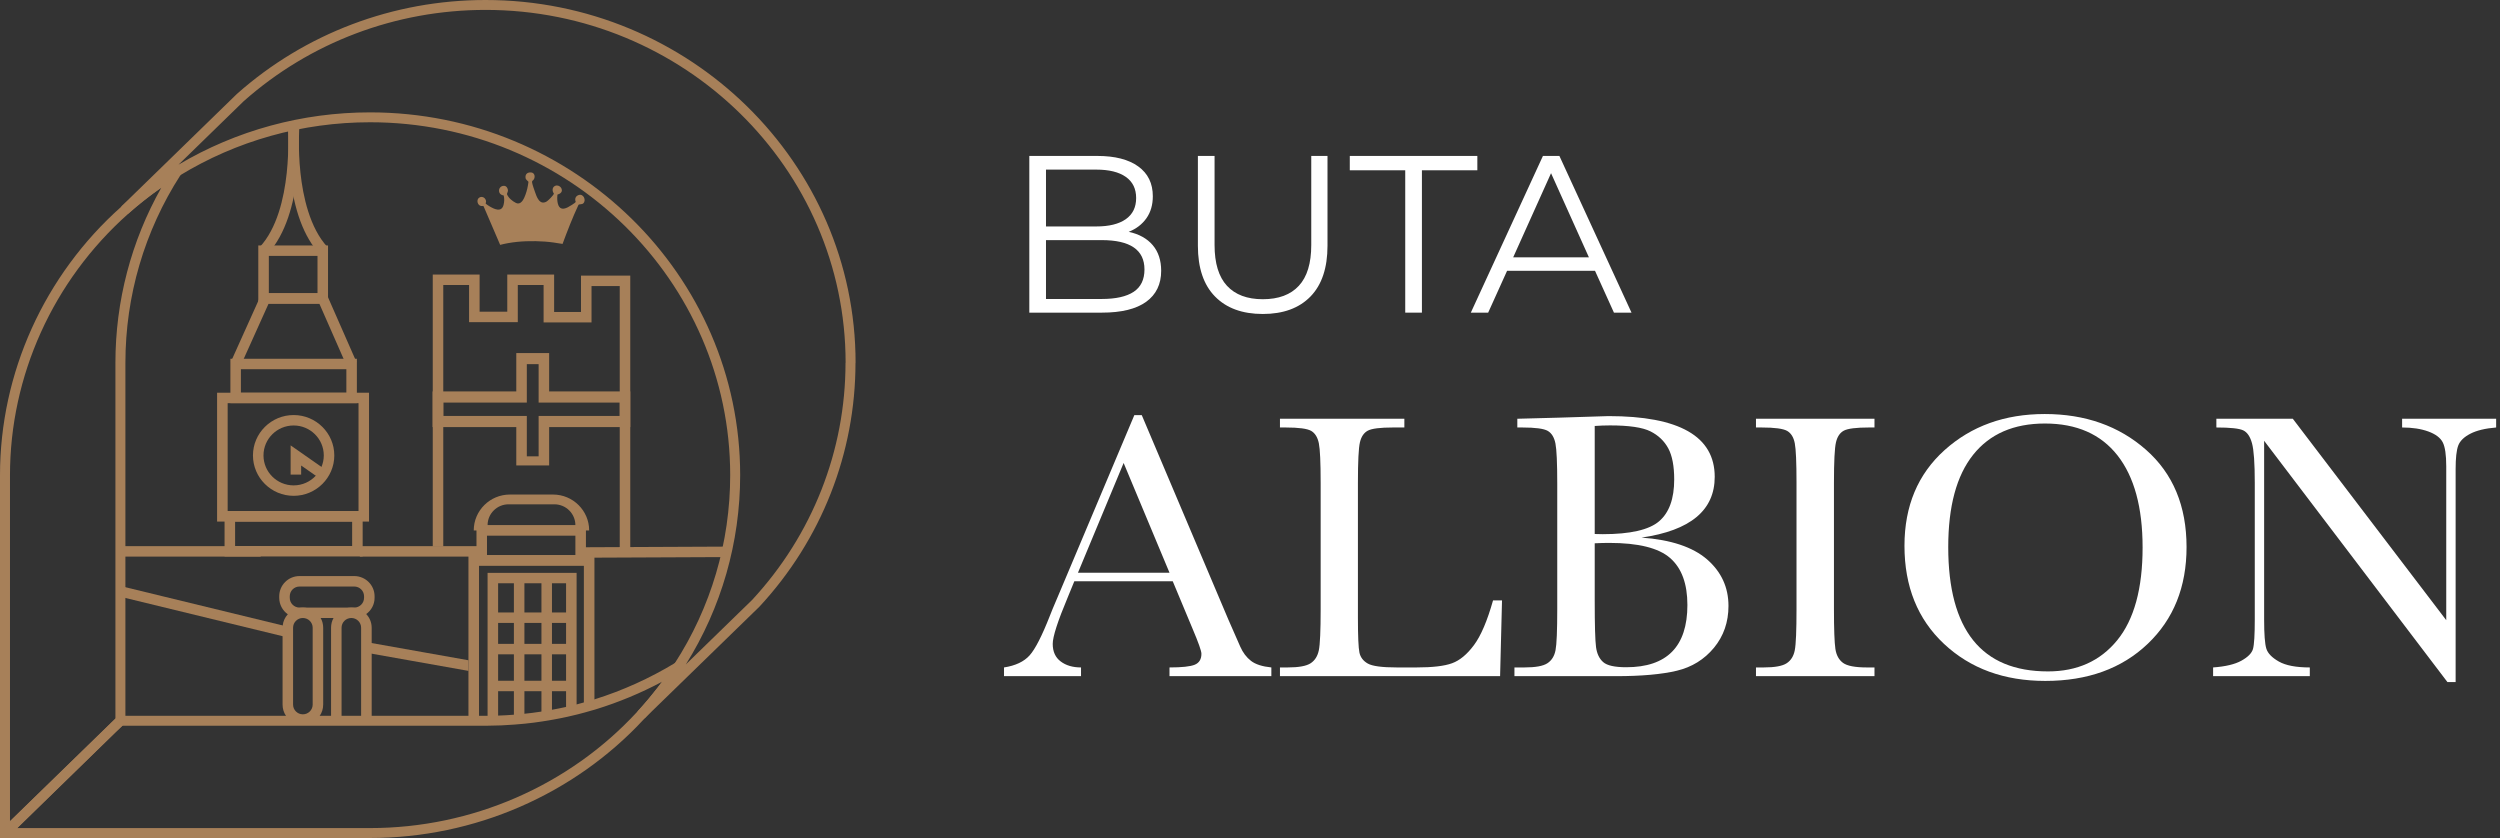 <?xml version="1.0" encoding="UTF-8"?> <svg xmlns="http://www.w3.org/2000/svg" width="179" height="60" viewBox="0 0 179 60" fill="none"><rect x="0" y="0" width="179" height="60" fill="#333333" stroke="none"/><g clip-path="url(#clip0_85_4721)"><path d="M12.661 12.275L12.481 11.983C11.127 12.812 9.855 13.752 8.706 14.779C8.702 14.783 8.699 14.787 8.695 14.79C3.169 19.703 0 26.715 0 34.026V60H0.503L1.231 59.29L1.48 59.049L8.286 52.411L8.979 51.751V25.981C8.979 21.19 10.344 16.544 12.924 12.535L12.926 12.533C12.941 12.513 12.954 12.491 12.967 12.47L12.661 12.275ZM8.264 25.981V51.449L0.715 58.801V34.026C0.715 26.911 3.801 20.087 9.181 15.307C9.922 14.645 10.715 14.021 11.549 13.44C9.395 17.258 8.264 21.561 8.264 25.981Z" fill="#A78059"></path><path d="M48.914 47.878L48.598 47.715V47.367L48.444 47.368L48.355 47.455C48.344 47.461 48.335 47.468 48.324 47.474C46.519 48.567 44.583 49.443 42.562 50.076C42.529 50.087 42.494 50.096 42.46 50.107L42.364 50.135C42.178 50.19 41.994 50.246 41.805 50.295C41.772 50.306 41.74 50.314 41.706 50.323C41.567 50.364 41.428 50.401 41.285 50.437L41.196 50.459C40.977 50.515 40.756 50.566 40.531 50.616C40.505 50.622 40.479 50.627 40.453 50.633C40.145 50.701 39.835 50.764 39.521 50.819C39.499 50.825 39.478 50.828 39.456 50.832C39.23 50.874 39.003 50.913 38.769 50.948C38.751 50.95 38.732 50.954 38.714 50.956C38.281 51.022 37.902 51.07 37.547 51.105H37.546L37.501 51.111C37.269 51.135 37.035 51.157 36.796 51.173C36.786 51.173 36.775 51.175 36.766 51.175C36.409 51.205 36.042 51.225 35.665 51.236C35.416 51.247 35.165 51.251 34.911 51.252H8.478L0.715 58.801L0 59.498V60H26.504C33.966 60 41.12 56.889 46.122 51.474L46.196 51.393L46.224 51.365C46.456 51.109 46.688 50.85 46.903 50.59C47.141 50.306 47.377 50.019 47.601 49.729C47.828 49.443 48.053 49.141 48.264 48.837C48.381 48.68 48.489 48.523 48.578 48.381C48.689 48.228 48.793 48.073 48.894 47.914L48.89 47.913L48.914 47.878ZM47.122 49.183C47.119 49.191 47.113 49.198 47.106 49.205C47.083 49.235 47.061 49.264 47.039 49.292C46.846 49.543 46.645 49.792 46.439 50.037C46.393 50.091 46.346 50.146 46.3 50.2C46.202 50.316 46.101 50.432 46.001 50.546C45.899 50.662 45.795 50.779 45.693 50.893L45.641 50.946L45.605 50.983C40.728 56.263 33.767 59.29 26.504 59.29H1.231L1.48 59.048L8.288 52.418L8.765 51.961H34.913C35.57 51.957 36.213 51.931 36.82 51.881C37.076 51.865 37.328 51.843 37.579 51.815L37.657 51.806C38.012 51.771 38.394 51.721 38.819 51.656C39.077 51.62 39.332 51.577 39.584 51.529C39.928 51.468 40.269 51.4 40.605 51.326C40.864 51.271 41.118 51.21 41.369 51.146C41.549 51.103 41.723 51.055 41.898 51.005C42.122 50.946 42.343 50.882 42.568 50.815L42.666 50.786C44.308 50.279 45.891 49.62 47.399 48.816H47.401C47.403 48.814 47.405 48.814 47.407 48.813C47.314 48.94 47.219 49.063 47.122 49.183Z" fill="#A78059"></path><path d="M46.151 51.437L45.639 50.944C46.627 49.876 47.519 48.726 48.292 47.524C50.902 43.499 52.282 38.829 52.282 34.019C52.282 20.088 40.716 8.754 26.498 8.754C21.657 8.754 16.937 10.077 12.848 12.58C11.529 13.386 10.294 14.301 9.175 15.3L8.686 14.783L16.955 6.733C21.839 2.391 28.163 0 34.762 0C49.373 0 61.26 11.652 61.26 25.974H60.546C60.546 12.043 48.979 0.709 34.762 0.709C28.339 0.709 22.184 3.036 17.431 7.262L12.781 11.791C16.911 9.339 21.645 8.046 26.498 8.046C41.109 8.046 52.996 19.697 52.996 34.019C52.996 38.833 51.652 43.509 49.107 47.571L53.855 42.952C58.168 38.293 60.539 32.266 60.539 25.974H61.253C61.253 32.444 58.815 38.642 54.387 43.425L54.357 43.456L46.151 51.437Z" fill="#A78059"></path><path d="M15.544 37.345H26.422V28.119H15.544V37.345ZM16.3 28.867H25.67V36.593H16.3V28.867Z" fill="#A78059"></path><path d="M21.025 29.717C19.419 29.717 18.112 31.014 18.112 32.609C18.112 34.204 19.419 35.501 21.025 35.501C22.629 35.501 23.936 34.204 23.936 32.609C23.936 31.014 22.629 29.717 21.025 29.717ZM22.609 34.062C22.215 34.488 21.649 34.754 21.025 34.754C19.833 34.754 18.866 33.793 18.866 32.609C18.866 31.425 19.833 30.464 21.025 30.464C22.213 30.464 23.183 31.425 23.183 32.609C23.183 32.901 23.123 33.181 23.015 33.432C22.919 33.666 22.78 33.876 22.611 34.06L22.609 34.062Z" fill="#A78059"></path><path d="M22.933 34.288L21.562 33.33V33.982H20.809V31.889L23.367 33.676L22.933 34.288Z" fill="#A78059"></path><path d="M16.497 28.867H25.552V25.688H16.497V28.867ZM17.248 26.435H24.8V28.119H17.248V26.435Z" fill="#A78059"></path><path d="M16.079 39.842H25.966V36.593H16.079V39.842ZM25.214 39.095H16.833V37.345H25.214V39.095Z" fill="#A78059"></path><path d="M17.216 26.215L16.529 25.909L18.742 20.995H23.358L25.519 25.912L24.829 26.212L22.865 21.743H19.23L17.216 26.215Z" fill="#A78059"></path><path d="M18.494 21.743H23.487V17.575H18.494V21.743ZM19.248 18.322H22.733V20.994H19.248V18.322Z" fill="#A78059"></path><path d="M19.15 18.2L18.595 17.694C21.067 15.026 20.613 9.089 20.609 9.03L21.36 8.969C21.38 9.226 21.842 15.294 19.15 18.2Z" fill="#A78059"></path><path d="M22.896 18.2C21.758 16.971 21.04 15.038 20.764 12.455C20.561 10.558 20.681 9.033 20.686 8.969L21.437 9.03C21.436 9.045 21.317 10.559 21.514 12.389C21.693 14.048 22.174 16.315 23.451 17.694L22.896 18.2Z" fill="#A78059"></path><path d="M34.116 40.495H41.952V37.607H34.116V40.495ZM34.868 38.354H41.198V39.748H34.868V38.354Z" fill="#A78059"></path><path d="M33.541 39.748V51.607H34.911C35.546 51.603 36.175 51.578 36.796 51.53C37.048 51.511 37.299 51.489 37.547 51.461C37.559 51.461 37.57 51.461 37.581 51.458H34.298V40.495H41.805V50.665C42.059 50.596 42.308 50.523 42.562 50.447V39.748H33.541Z" fill="#A78059"></path><path d="M34.911 41.017V51.607C35.546 51.603 36.175 51.577 36.796 51.529C37.048 51.511 37.299 51.489 37.548 51.461C37.559 51.461 37.57 51.461 37.581 51.457H35.665V41.764H40.531V50.98C40.784 50.926 41.034 50.865 41.285 50.803V41.017H34.911Z" fill="#A78059"></path><path d="M37.548 41.573V51.461C37.299 51.49 37.049 51.511 36.795 51.529V41.573H37.548Z" fill="#A78059"></path><path d="M39.521 41.573H38.768V51.458H39.521V41.573Z" fill="#A78059"></path><path d="M40.907 43.853H35.469V44.601H40.907V43.853Z" fill="#A78059"></path><path d="M40.907 46.101H35.469V46.849H40.907V46.101Z" fill="#A78059"></path><path d="M40.907 48.742H35.469V49.49H40.907V48.742Z" fill="#A78059"></path><path d="M39.595 35.409H36.51C35.08 35.409 33.92 36.561 33.92 37.98H42.184C42.184 36.561 41.023 35.409 39.595 35.409ZM34.911 37.607C34.911 36.777 35.585 36.108 36.42 36.108H39.688C40.524 36.108 41.198 36.777 41.198 37.607H34.911Z" fill="#A78059"></path><path d="M22.958 44.248C22.713 43.806 22.234 43.502 21.684 43.502C21.257 43.502 20.871 43.686 20.607 43.983C20.407 44.199 20.275 44.475 20.243 44.783C20.236 44.833 20.232 44.89 20.232 44.944V50.451C20.232 50.748 20.321 51.024 20.475 51.253C20.568 51.391 20.683 51.509 20.817 51.607C21.06 51.791 21.355 51.897 21.684 51.897C22.013 51.897 22.312 51.791 22.555 51.607C22.687 51.509 22.802 51.389 22.893 51.253C23.049 51.024 23.14 50.749 23.14 50.451V44.944C23.14 44.691 23.077 44.455 22.958 44.248ZM22.388 44.944V50.451C22.388 50.834 22.07 51.146 21.684 51.146C21.3 51.146 20.984 50.834 20.984 50.451V44.944C20.984 44.56 21.3 44.248 21.684 44.248C22.07 44.248 22.388 44.56 22.388 44.944Z" fill="#A78059"></path><path d="M26.22 43.966C25.956 43.678 25.578 43.502 25.156 43.502C24.607 43.502 24.129 43.806 23.882 44.248C23.767 44.455 23.704 44.691 23.704 44.944V51.607H24.456V44.944C24.456 44.56 24.77 44.248 25.156 44.248C25.542 44.248 25.856 44.56 25.856 44.944V51.607H26.612V44.944C26.612 44.564 26.461 44.221 26.22 43.966Z" fill="#A78059"></path><path d="M25.364 41.246H21.445C20.642 41.246 19.993 41.895 19.993 42.694V42.803C19.993 43.288 20.236 43.721 20.607 43.983C20.847 44.149 21.134 44.248 21.445 44.248H25.364C25.681 44.248 25.977 44.147 26.22 43.966C26.584 43.706 26.82 43.282 26.82 42.803V42.694C26.82 41.895 26.166 41.246 25.364 41.246ZM21.445 43.502C21.06 43.502 20.747 43.19 20.747 42.803V42.694C20.747 42.306 21.06 41.995 21.445 41.995H25.364C25.752 41.995 26.066 42.306 26.066 42.694V42.803C26.066 43.19 25.752 43.502 25.364 43.502H21.445Z" fill="#A78059"></path><path d="M18.666 39.104H8.655V39.852H18.666V39.104Z" fill="#A78059"></path><path d="M34.237 39.104H25.765V39.852H34.237V39.104Z" fill="#A78059"></path><path d="M41.866 39.932L41.807 39.184L52.105 39.137L52.075 39.886L41.866 39.932Z" fill="#A78059"></path><path d="M33.543 48.036L26.181 46.727L26.313 45.991L33.543 47.276V48.036Z" fill="#A78059"></path><path d="M20.518 45.62L8.483 42.694L8.774 41.995L20.697 44.894L20.518 45.62Z" fill="#A78059"></path><path d="M39.912 13.935C39.879 14.189 39.885 14.725 40.12 14.884C40.288 14.998 40.478 14.925 40.642 14.849C40.733 14.806 41.207 14.527 41.222 14.452C41.14 14.252 41.203 14.053 41.411 13.972C41.78 13.83 41.995 14.345 41.764 14.559C41.663 14.654 41.466 14.601 41.417 14.673C40.993 15.585 40.627 16.522 40.279 17.465C39.858 17.393 39.434 17.327 39.007 17.297C38.134 17.235 37.203 17.257 36.341 17.415C36.163 17.447 35.986 17.489 35.811 17.533L34.622 14.762C34.608 14.744 34.487 14.756 34.449 14.75C34.189 14.71 34.085 14.307 34.306 14.155C34.529 14.002 34.803 14.187 34.802 14.441C34.802 14.48 34.765 14.557 34.781 14.586C34.792 14.608 34.99 14.736 35.028 14.759C35.369 14.967 35.911 15.239 36.055 14.67C36.111 14.449 36.122 14.216 36.063 13.995C35.929 13.981 35.789 13.899 35.747 13.767C35.668 13.521 35.85 13.282 36.112 13.307C36.269 13.322 36.373 13.499 36.37 13.647C36.369 13.725 36.297 13.853 36.3 13.897C36.303 13.952 36.42 14.122 36.461 14.169C36.571 14.3 36.917 14.57 37.09 14.57C37.383 14.57 37.541 14.164 37.625 13.937C37.735 13.642 37.799 13.334 37.838 13.022C37.836 12.983 37.65 12.884 37.63 12.744C37.591 12.463 37.772 12.318 38.042 12.349C38.288 12.376 38.341 12.678 38.209 12.862C38.156 12.936 38.081 12.939 38.094 13.047C38.113 13.205 38.24 13.555 38.297 13.721C38.422 14.09 38.638 14.734 39.15 14.422C39.248 14.363 39.661 13.957 39.658 13.856C39.527 13.692 39.526 13.41 39.739 13.311C40.056 13.164 40.391 13.577 40.146 13.813C40.086 13.871 39.99 13.908 39.912 13.935Z" fill="#A78059"></path><path d="M45.127 39.299H44.373V20.482H42.353V23.085H38.922V20.406H37.074V23.066H33.586V20.406H31.738V39.137H30.985V19.658H34.339V22.318H36.321V19.658H39.675V22.337H41.6V19.734H45.127V39.299Z" fill="#A78059"></path><path d="M39.319 28.026V25.28H36.966V28.026H30.975V30.579H36.966V33.325H39.319V30.579H45.127V28.026H39.319ZM44.374 29.782H38.565V32.674H37.72V29.782H31.74V28.825H37.72V26.073H38.565V28.825H44.374V29.782Z" fill="#A78059"></path><path d="M89.572 47.319C89.249 47.07 88.99 46.729 88.799 46.293L87.951 44.362L81.751 29.725H81.218L75.827 42.514C75.435 43.429 75.216 43.955 75.171 44.091C74.605 45.532 74.122 46.476 73.721 46.924C73.318 47.374 72.707 47.662 71.887 47.789V48.412H77.401V47.789C76.807 47.789 76.322 47.645 75.944 47.359C75.565 47.075 75.375 46.655 75.375 46.103C75.375 45.587 75.732 44.48 76.443 42.786L76.922 41.618H83.968L85.392 45.028C85.812 46.017 86.022 46.611 86.022 46.81C86.022 47.199 85.864 47.459 85.548 47.592C85.234 47.723 84.629 47.789 83.736 47.789V48.412H91.029V47.789C90.381 47.724 89.895 47.568 89.572 47.319ZM77.182 41.006L80.452 33.149L83.736 41.006H77.182Z" fill="white"></path><path d="M106.902 42.99C106.49 44.449 106.037 45.513 105.539 46.185C105.041 46.856 104.518 47.289 103.966 47.489C103.415 47.69 102.568 47.789 101.428 47.789H100.019C98.951 47.789 98.255 47.695 97.932 47.509C97.607 47.324 97.41 47.064 97.336 46.729C97.264 46.393 97.227 45.559 97.227 44.228V34.577C97.227 33.046 97.275 32.076 97.371 31.669C97.466 31.261 97.656 30.983 97.94 30.833C98.222 30.684 98.82 30.608 99.731 30.608H100.552V29.983H91.645V30.608H92.056C92.995 30.608 93.602 30.691 93.883 30.853C94.159 31.016 94.341 31.311 94.429 31.737C94.516 32.163 94.559 33.109 94.559 34.577V43.616C94.559 45.156 94.516 46.137 94.429 46.557C94.341 46.98 94.146 47.289 93.842 47.489C93.535 47.69 92.986 47.789 92.193 47.789H91.645V48.413H107.407L107.544 42.99H106.902Z" fill="white"></path><path d="M122.227 40.054C121.206 39.167 119.64 38.645 117.533 38.492C119.284 38.238 120.595 37.749 121.467 37.024C122.338 36.3 122.774 35.339 122.774 34.142C122.774 31.242 120.238 29.793 115.166 29.793L111.69 29.902L108.64 29.983V30.608H108.994C109.934 30.608 110.543 30.691 110.821 30.853C111.1 31.016 111.282 31.316 111.369 31.75C111.456 32.185 111.499 33.15 111.499 34.645V43.616C111.499 45.156 111.458 46.137 111.376 46.557C111.293 46.98 111.1 47.289 110.793 47.489C110.489 47.69 109.939 47.789 109.145 47.789H108.434V48.413H115.714C117.529 48.413 118.978 48.283 120.058 48.025C121.139 47.767 122.026 47.219 122.719 46.382C123.411 45.543 123.759 44.545 123.759 43.385C123.759 42.052 123.248 40.943 122.227 40.054ZM114.182 30.499C114.555 30.474 114.919 30.459 115.275 30.459C116.644 30.459 117.611 30.603 118.175 30.887C118.742 31.172 119.165 31.578 119.449 32.104C119.731 32.629 119.873 33.373 119.873 34.334C119.873 35.709 119.512 36.707 118.792 37.323C118.072 37.939 116.725 38.247 114.756 38.247C114.6 38.247 114.408 38.243 114.182 38.234V30.499ZM119.722 46.66C118.992 47.404 117.897 47.774 116.438 47.774C115.617 47.774 115.067 47.653 114.789 47.407C114.51 47.164 114.34 46.804 114.276 46.334C114.213 45.864 114.182 44.754 114.182 43.003V38.9C114.546 38.881 114.893 38.872 115.22 38.872C117.301 38.872 118.753 39.232 119.579 39.953C120.404 40.672 120.818 41.794 120.818 43.317C120.818 44.803 120.452 45.917 119.722 46.66Z" fill="white"></path><path d="M131.456 31.669C131.551 31.261 131.74 30.983 132.023 30.833C132.307 30.684 132.903 30.608 133.816 30.608H134.213V29.983H125.728V30.608H126.126C127.065 30.608 127.676 30.691 127.96 30.853C128.242 31.016 128.424 31.311 128.506 31.737C128.59 32.163 128.63 33.109 128.63 34.577V43.616C128.63 45.156 128.59 46.137 128.506 46.557C128.424 46.98 128.231 47.289 127.925 47.489C127.62 47.69 127.071 47.789 126.276 47.789H125.728V48.413H134.213V47.789H133.666C132.826 47.789 132.258 47.68 131.961 47.463C131.664 47.245 131.482 46.911 131.414 46.463C131.347 46.015 131.311 45.065 131.311 43.616V34.577C131.311 33.046 131.36 32.076 131.456 31.669Z" fill="white"></path><path d="M153.649 32.2C151.711 30.496 149.295 29.644 146.404 29.644C143.54 29.644 141.15 30.505 139.234 32.225C137.318 33.948 136.36 36.231 136.36 39.077C136.36 41.995 137.305 44.337 139.193 46.103C141.081 47.87 143.499 48.754 146.445 48.754C149.473 48.754 151.917 47.87 153.772 46.103C155.628 44.337 156.557 42.026 156.557 39.171C156.557 36.226 155.587 33.902 153.649 32.2ZM151.59 45.845C150.376 47.33 148.725 48.073 146.636 48.073C144.256 48.073 142.47 47.33 141.28 45.845C140.09 44.359 139.494 42.135 139.494 39.171C139.494 36.253 140.09 34.05 141.28 32.559C142.47 31.069 144.182 30.324 146.417 30.324C148.688 30.324 150.422 31.088 151.618 32.613C152.812 34.14 153.41 36.334 153.41 39.199C153.41 42.144 152.802 44.359 151.59 45.845Z" fill="white"></path><path d="M171.991 29.983V30.608C172.721 30.608 173.347 30.704 173.867 30.894C174.386 31.084 174.73 31.342 174.899 31.669C175.068 31.995 175.151 32.567 175.151 33.382V44.405L164.165 29.983H158.692V30.608C159.685 30.608 160.326 30.676 160.614 30.813C160.901 30.949 161.111 31.257 161.243 31.737C161.375 32.218 161.442 33.164 161.442 34.577V44.35C161.442 45.464 161.399 46.17 161.312 46.471C161.224 46.769 160.95 47.048 160.484 47.306C160.019 47.564 159.344 47.725 158.458 47.789V48.413H165.382V47.789C164.398 47.789 163.659 47.647 163.167 47.367C162.673 47.087 162.374 46.779 162.27 46.443C162.164 46.107 162.112 45.41 162.112 44.35V31.56L175.235 48.835H175.823V33.585C175.823 32.797 175.885 32.237 176.007 31.907C176.13 31.576 176.418 31.292 176.869 31.058C177.32 30.822 177.938 30.673 178.724 30.608V29.983H171.991Z" fill="white"></path><path d="M82.535 17.553C82.13 17.077 81.558 16.76 80.816 16.599C81.354 16.386 81.775 16.061 82.082 15.63C82.388 15.196 82.542 14.671 82.542 14.051C82.542 13.132 82.195 12.421 81.502 11.919C80.808 11.417 79.831 11.165 78.573 11.165H73.699V22.385H78.896C80.294 22.385 81.35 22.127 82.067 21.608C82.782 21.09 83.14 20.349 83.14 19.388C83.14 18.639 82.938 18.029 82.535 17.553ZM74.893 12.144H78.493C79.406 12.144 80.11 12.317 80.606 12.664C81.101 13.011 81.348 13.516 81.348 14.178C81.348 14.842 81.101 15.345 80.606 15.694C80.11 16.041 79.406 16.214 78.493 16.214H74.893V12.144ZM81.17 20.895C80.654 21.236 79.891 21.407 78.879 21.407H74.893V17.192H78.879C80.923 17.192 81.944 17.892 81.944 19.292C81.944 20.019 81.686 20.552 81.17 20.895Z" fill="white"></path><path d="M93.886 11.165V17.544C93.886 18.848 93.591 19.821 92.999 20.461C92.407 21.103 91.547 21.424 90.416 21.424C89.299 21.424 88.443 21.103 87.85 20.461C87.26 19.821 86.963 18.848 86.963 17.544V11.165H85.769V17.594C85.769 19.185 86.178 20.397 86.996 21.23C87.813 22.064 88.953 22.481 90.416 22.481C91.879 22.481 93.018 22.064 93.831 21.23C94.642 20.397 95.049 19.185 95.049 17.594V11.165H93.886Z" fill="white"></path><path d="M96.645 11.165V12.192H100.615V22.385H101.809V12.192H105.778V11.165H96.645Z" fill="white"></path><path d="M111.653 11.165H110.474L105.311 22.385H106.553L107.908 19.388H114.202L115.558 22.385H116.816L111.653 11.165ZM108.344 18.425L111.055 12.4L113.766 18.425H108.344Z" fill="white"></path></g><defs><clipPath id="clip0_85_4721"><rect width="178.723" height="60" fill="white"></rect></clipPath></defs></svg> 